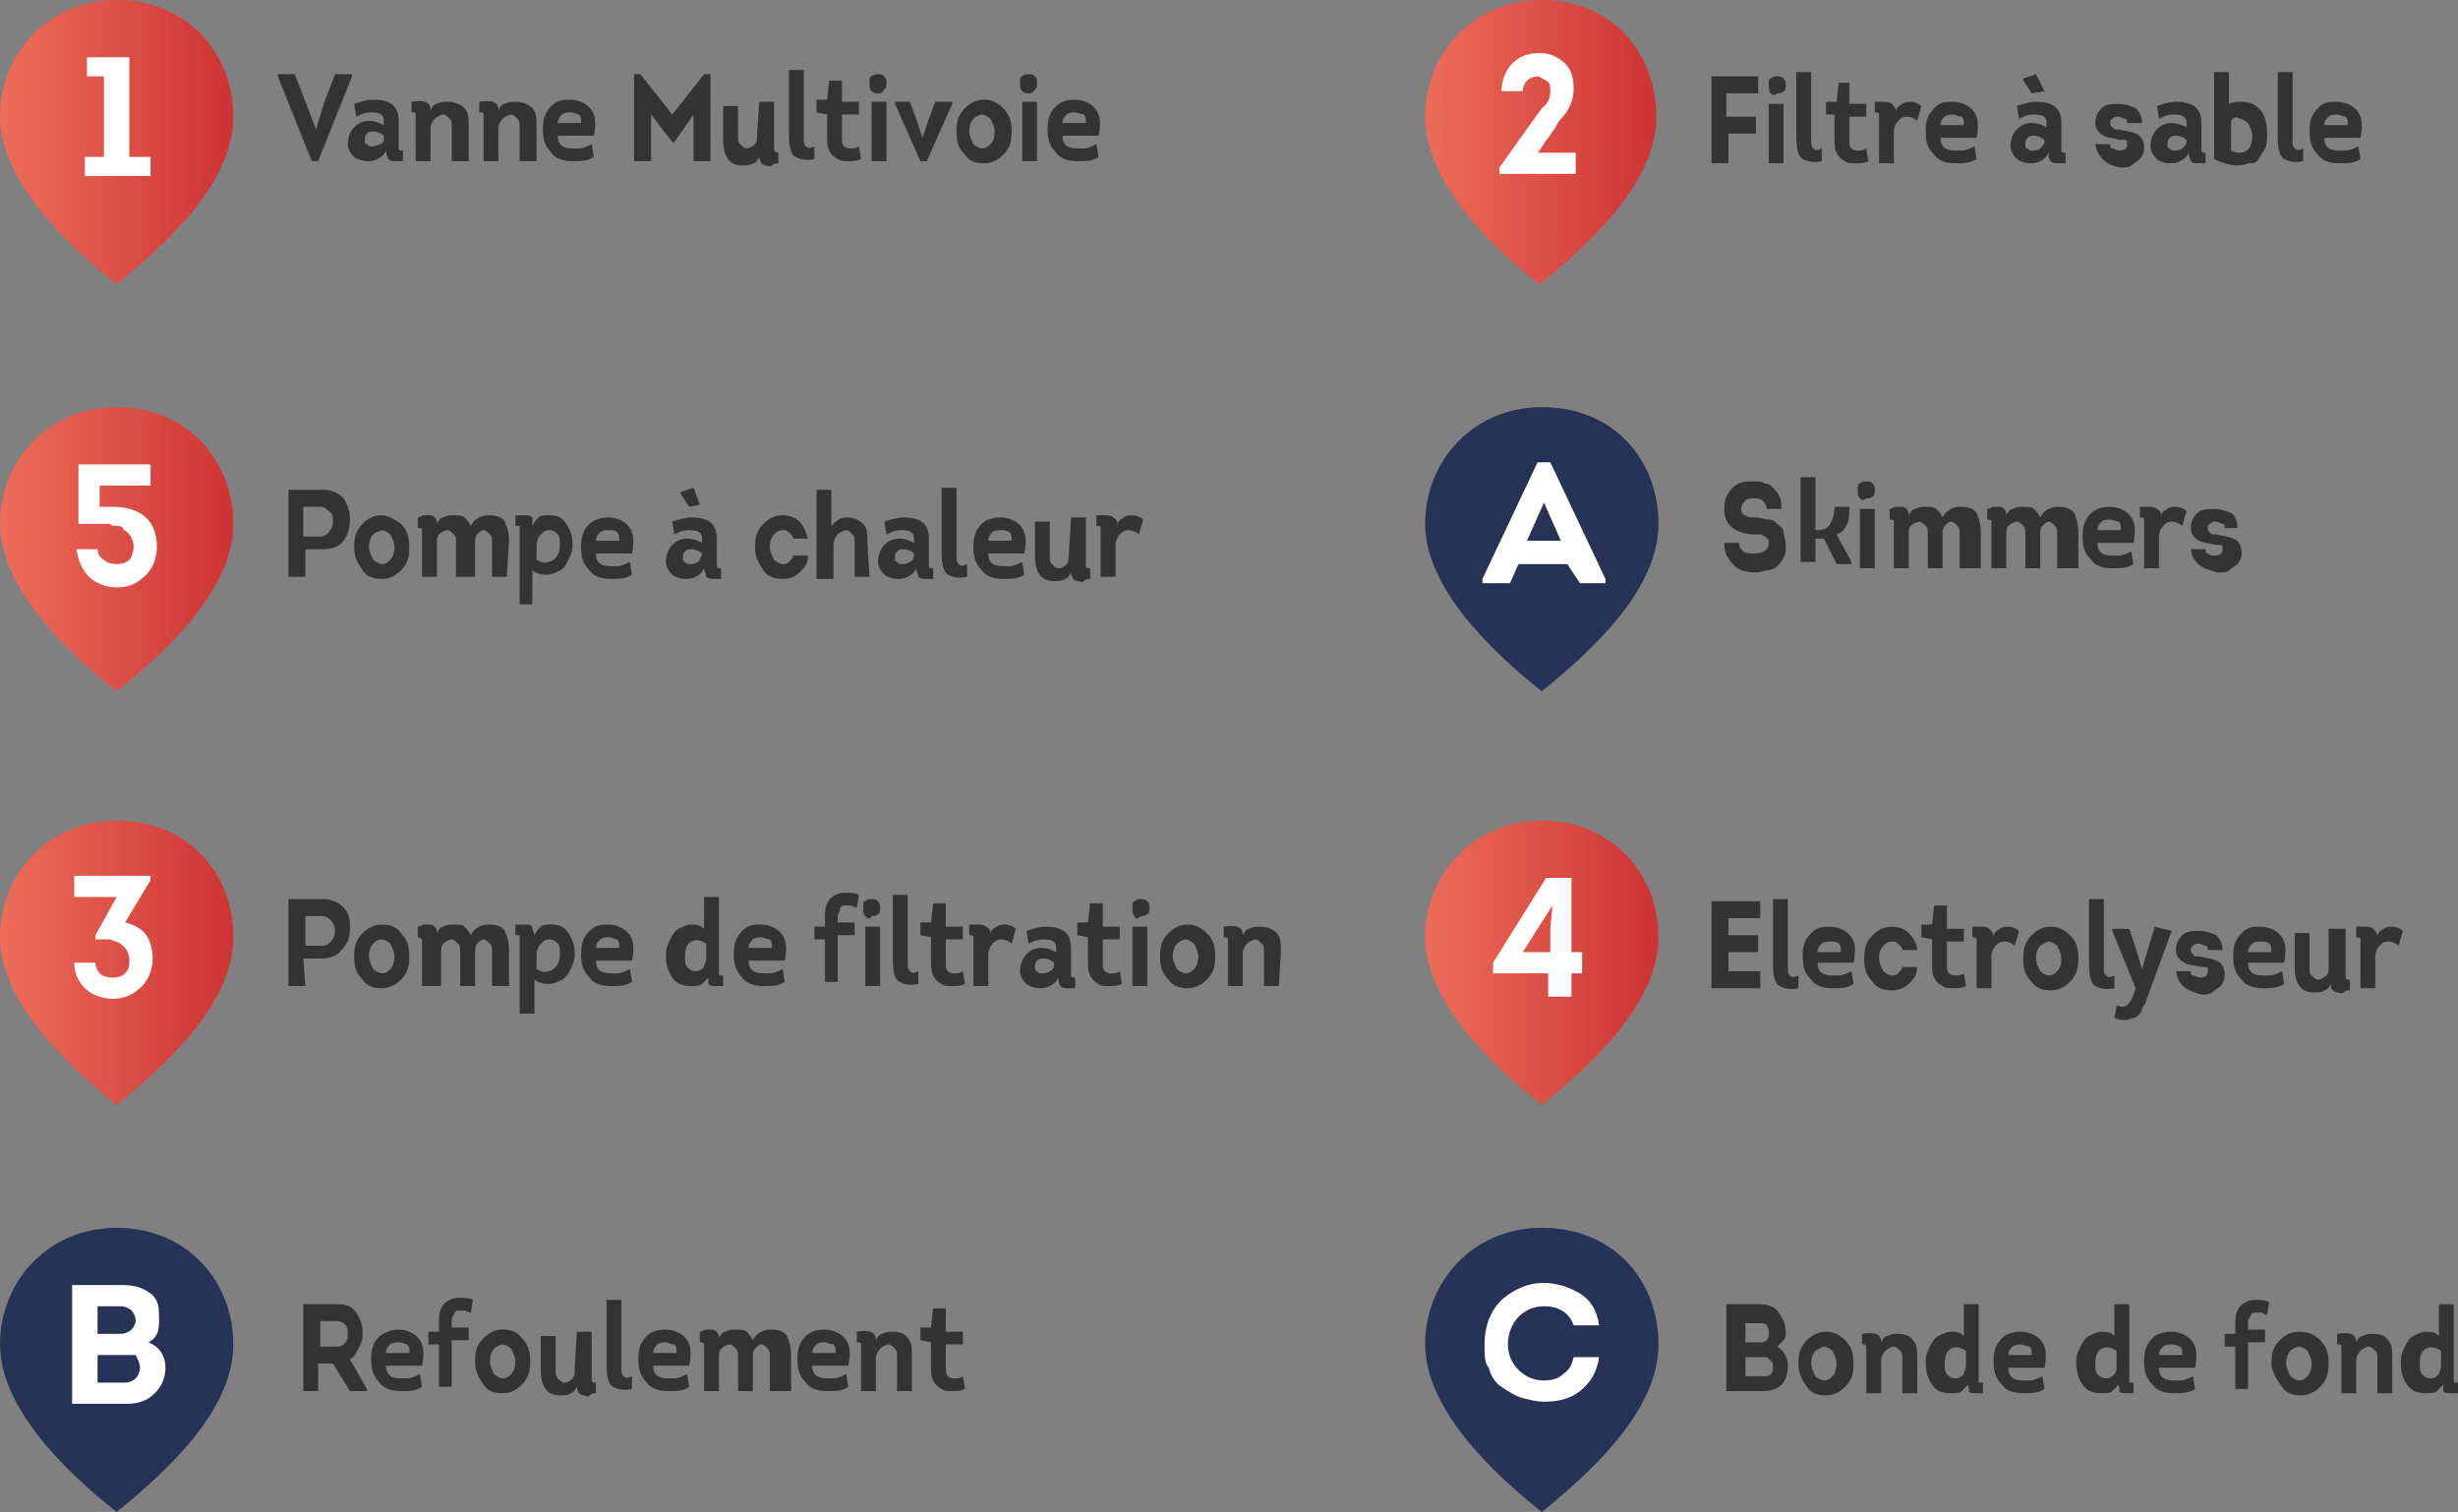 <?xml version="1.0" encoding="utf-8"?>
<!-- Generator: Adobe Illustrator 27.2.0, SVG Export Plug-In . SVG Version: 6.00 Build 0)  -->
<svg version="1.1" id="Calque_1" xmlns="http://www.w3.org/2000/svg" xmlns:xlink="http://www.w3.org/1999/xlink" x="0px" y="0px"
	 viewBox="0 0 115.9 71.3" style="enable-background:new 0 0 115.9 71.3;" xml:space="preserve">
<rect x="0" y="0" width="115.9" height="71.3" fill="#808080" stroke="none"/>
<style type="text/css">
	.st0{fill:#263357;}
	.st1{fill:#FFFFFF;}
	.st2{fill:#333333;}
	.st3{fill:url(#SVGID_1_);}
	.st4{fill:url(#SVGID_00000046335465445707071330000004911300743818908055_);}
	.st5{fill:url(#SVGID_00000163794330191476939560000010460583512592935317_);}
	.st6{fill:url(#SVGID_00000137124285478859781930000006898775772179210943_);}
	.st7{fill:url(#SVGID_00000153706306911311185530000000546622773488076427_);}
</style>
<g>
	<g>
		<path class="st0" d="M78.2,24.7c0,3-2.9,5.8-5.5,7.9c-2.4-1.9-5.5-4.9-5.5-7.9s2.3-5.5,5.5-5.5C76.1,19.2,78.2,21.7,78.2,24.7z"/>
		<g>
			<path class="st1" d="M73.9,26.6h-2.3l-0.4,0.9h-1.3v-0.2l2.6-5.5h0.6l2.6,5.5v0.2h-1.2L73.9,26.6z M72.8,23.7L72,25.5h1.6
				L72.8,23.7z"/>
		</g>
	</g>
	<g>
		<path class="st2" d="M81.3,25.6H82c0,0.2,0.1,0.3,0.2,0.4s0.3,0.1,0.5,0.1c0.5,0,0.7-0.2,0.7-0.5c0-0.1,0-0.2-0.1-0.2
			c0-0.1-0.1-0.1-0.1-0.1s-0.1-0.1-0.2-0.1s-0.2,0-0.2,0c-0.1,0-0.1,0-0.2,0c-0.9-0.1-1.3-0.5-1.3-1.2c0-0.4,0.1-0.7,0.4-1
			c0.3-0.3,0.6-0.3,1-0.3c0.2,0,0.4,0,0.5,0.1c0.2,0,0.3,0.1,0.4,0.2c0.1,0.1,0.2,0.2,0.3,0.4C84,23.6,84,23.8,84,24h-0.7
			c0-0.2-0.1-0.3-0.2-0.4c-0.1-0.1-0.3-0.1-0.4-0.1c-0.2,0-0.3,0-0.4,0.1s-0.2,0.2-0.2,0.4c0,0.2,0.1,0.3,0.2,0.3
			c0.1,0.1,0.3,0.1,0.5,0.1s0.4,0.1,0.6,0.1s0.3,0.1,0.4,0.2c0.1,0.1,0.3,0.2,0.3,0.4c0,0.2,0.1,0.3,0.1,0.6c0,0.3,0,0.4-0.1,0.6
			c-0.1,0.2-0.2,0.3-0.3,0.4c-0.1,0.1-0.3,0.2-0.5,0.2S83,27,82.8,27c-0.4,0-0.8-0.1-1-0.3C81.4,26.3,81.3,26,81.3,25.6z"/>
		<path class="st2" d="M85.5,25h0.2c0.3,0,0.5-0.1,0.6-0.3c0.1-0.2,0.2-0.4,0.2-0.8h0.7c0,0.3,0,0.6-0.1,0.8
			c-0.1,0.2-0.2,0.4-0.5,0.5l0.7,1.3v0.1h-0.7L86,25.4c-0.1,0-0.1,0-0.2,0h-0.2v1.1h-0.7v-4h0.7V25H85.5z"/>
		<path class="st2" d="M87.7,23.5c-0.1-0.1-0.1-0.2-0.1-0.4c0-0.2,0-0.3,0.1-0.3c0.1-0.1,0.2-0.1,0.3-0.1c0.1,0,0.2,0,0.3,0.1
			c0.1,0.1,0.1,0.2,0.1,0.3s0,0.3-0.1,0.3c-0.1,0.1-0.2,0.1-0.3,0.1C87.9,23.6,87.8,23.6,87.7,23.5z M88.4,24v2.8h-0.7V24H88.4z"/>
		<path class="st2" d="M93.1,26.8h-0.7v-1.6c0-0.2,0-0.3-0.1-0.4s-0.2-0.2-0.3-0.2c-0.1,0-0.2,0.1-0.3,0.2c-0.1,0.1-0.1,0.3-0.1,0.4
			v1.6h-0.7v-1.6c0-0.2,0-0.3-0.1-0.4c-0.1-0.1-0.2-0.2-0.3-0.2c-0.1,0-0.3,0.1-0.4,0.2C90,24.9,90,25.1,90,25.2v1.6h-0.7v-1.9
			c0-0.1,0-0.2,0-0.3s-0.1-0.1-0.2-0.1V24c0.1,0,0.2-0.1,0.3-0.1c0.1,0,0.2,0,0.3,0c0.1,0,0.2,0.1,0.2,0.1c0.1,0.1,0.1,0.2,0.1,0.3
			c0.1-0.2,0.2-0.3,0.3-0.3c0.2-0.1,0.3-0.1,0.5-0.1s0.4,0,0.5,0.1s0.2,0.2,0.3,0.4c0.1-0.2,0.2-0.3,0.4-0.4
			c0.2-0.1,0.3-0.1,0.5-0.1c0.3,0,0.6,0.1,0.7,0.3c0.1,0.2,0.2,0.5,0.2,0.9v1.7H93.1z"/>
		<path class="st2" d="M97.7,26.8H97v-1.6c0-0.2,0-0.3-0.1-0.4s-0.2-0.2-0.3-0.2c-0.1,0-0.2,0.1-0.3,0.2c-0.1,0.1-0.1,0.3-0.1,0.4
			v1.6h-0.7v-1.6c0-0.2,0-0.3-0.1-0.4c-0.1-0.1-0.2-0.2-0.3-0.2c-0.1,0-0.3,0.1-0.4,0.2c-0.1,0.1-0.1,0.3-0.1,0.4v1.6h-0.7v-1.9
			c0-0.1,0-0.2,0-0.3s-0.1-0.1-0.2-0.1V24c0.1,0,0.2-0.1,0.3-0.1c0.1,0,0.2,0,0.3,0c0.1,0,0.2,0.1,0.2,0.1c0.1,0.1,0.1,0.2,0.1,0.3
			c0.1-0.2,0.2-0.3,0.3-0.3c0.2-0.1,0.3-0.1,0.5-0.1s0.4,0,0.5,0.1s0.2,0.2,0.3,0.4c0.1-0.2,0.2-0.3,0.4-0.4
			c0.2-0.1,0.3-0.1,0.5-0.1c0.3,0,0.6,0.1,0.7,0.3c0.1,0.2,0.2,0.5,0.2,0.9v1.7H97.7z"/>
		<path class="st2" d="M99.5,23.9c0.4,0,0.8,0.2,1,0.5c0.2,0.3,0.2,0.7,0.1,1.2h-1.7c0,0.4,0.2,0.6,0.7,0.6c0.1,0,0.3,0,0.3,0
			c0.2,0,0.4-0.1,0.6-0.2l0.1,0.6c-0.3,0.2-0.6,0.2-1,0.2s-0.8-0.1-1-0.4c-0.3-0.3-0.4-0.6-0.4-1.1s0.1-0.8,0.4-1.1
			C98.8,24,99.1,23.9,99.5,23.9z M99.5,24.5c-0.1,0-0.3,0-0.4,0.1s-0.2,0.2-0.2,0.4h1.1c0-0.2,0-0.3-0.1-0.4
			C99.8,24.6,99.6,24.5,99.5,24.5z"/>
		<path class="st2" d="M101.9,24.4c0-0.2,0.1-0.3,0.3-0.4c0.1-0.1,0.3-0.1,0.4-0.1c0.2,0,0.4,0.1,0.5,0.2l-0.2,0.7
			c-0.1-0.1-0.3-0.2-0.5-0.2s-0.3,0.1-0.4,0.2c-0.1,0.1-0.2,0.3-0.2,0.5v1.5h-0.7v-2c0-0.1,0-0.2,0-0.3s-0.1-0.1-0.2-0.1v-0.5
			c0.1,0,0.3,0,0.4,0s0.3,0,0.4,0.1C101.9,24.1,101.9,24.2,101.9,24.4z"/>
		<path class="st2" d="M103.3,25.9h0.7c0,0.1,0,0.2,0.1,0.2c0.1,0.1,0.2,0.1,0.3,0.1c0.3,0,0.4-0.1,0.4-0.3c0-0.1,0-0.1,0-0.1
			s0-0.1-0.1-0.1h-0.1h-0.1c-0.4-0.1-0.7-0.1-0.8-0.2c-0.2-0.1-0.4-0.3-0.4-0.6c0-0.3,0.1-0.5,0.3-0.7c0.2-0.2,0.5-0.2,0.8-0.2
			s0.6,0.1,0.8,0.2c0.2,0.1,0.3,0.4,0.3,0.7h-0.6c0-0.1,0-0.2-0.1-0.2s-0.2-0.1-0.3-0.1c-0.1,0-0.2,0-0.3,0.1s-0.1,0.1-0.1,0.2
			s0,0.1,0.1,0.2c0.1,0.1,0.1,0.1,0.1,0.1s0.1,0,0.2,0c0.4,0.1,0.6,0.1,0.8,0.2c0.3,0.1,0.4,0.4,0.4,0.7c0,0.2-0.1,0.4-0.2,0.5
			s-0.3,0.2-0.4,0.3s-0.3,0.1-0.5,0.1C103.7,26.8,103.4,26.5,103.3,25.9z"/>
	</g>
</g>
<g>
	<g>
		<path class="st0" d="M11,63.4c0,3-2.9,5.8-5.5,7.9C3.1,69.4,0,66.4,0,63.4s2.3-5.5,5.5-5.5C8.8,57.9,11,60.4,11,63.4z"/>
		<g>
			<path class="st1" d="M7.5,62.3c0,0.2,0,0.4-0.1,0.6S7.2,63.2,7,63.3c0.5,0.2,0.8,0.6,0.8,1.2c0,0.5-0.2,0.9-0.5,1.2
				C7,66,6.6,66.2,6,66.2H3.4v-5.6h2.4c0.5,0,0.9,0.1,1.3,0.4S7.5,61.7,7.5,62.3z M5.7,61.6H4.6v1.3h1.1c0.2,0,0.4-0.1,0.5-0.2
				c0.1-0.1,0.2-0.3,0.2-0.4c0-0.2-0.1-0.4-0.2-0.5C6.1,61.7,5.9,61.6,5.7,61.6z M5.9,63.9H4.6v1.3h1.3c0.2,0,0.4-0.1,0.5-0.2
				s0.2-0.3,0.2-0.5c0-0.2-0.1-0.4-0.2-0.6C6.2,63.9,6.1,63.9,5.9,63.9z"/>
		</g>
	</g>
	<g>
		<path class="st2" d="M16.5,64.1l0.8,1.4v0.1h-0.8l-0.8-1.3H15v1.3h-0.7v-4.1h1.6c0.4,0,0.7,0.1,0.9,0.4c0.2,0.3,0.3,0.6,0.3,1
			c0,0.3-0.1,0.5-0.2,0.7S16.7,64,16.5,64.1z M15.1,63.5h0.8c0.2,0,0.3-0.1,0.4-0.2c0.1-0.1,0.1-0.3,0.1-0.4c0-0.2,0-0.3-0.1-0.4
			c-0.1-0.1-0.2-0.2-0.4-0.2h-0.8V63.5z"/>
		<path class="st2" d="M18.8,62.7c0.4,0,0.8,0.2,1,0.5s0.2,0.7,0.1,1.2h-1.7c0,0.4,0.2,0.6,0.7,0.6c0.1,0,0.3,0,0.3,0
			c0.2,0,0.4-0.1,0.6-0.2l0.1,0.6c-0.3,0.2-0.6,0.2-1,0.2s-0.8-0.1-1-0.4c-0.3-0.3-0.4-0.6-0.4-1.1c0-0.5,0.1-0.8,0.4-1.1
			C18.2,62.8,18.5,62.7,18.8,62.7z M18.8,63.3c-0.1,0-0.3,0-0.4,0.1c-0.1,0.1-0.2,0.2-0.2,0.4h1.1c0-0.2,0-0.3-0.1-0.4
			C19.1,63.4,19,63.3,18.8,63.3z"/>
		<path class="st2" d="M20.7,65.6v-2.2h-0.5v-0.6h0.5v-0.4c0-0.3,0-0.5,0.1-0.7c0.1-0.2,0.2-0.3,0.4-0.4c0.2-0.1,0.3-0.1,0.5-0.1
			s0.4,0,0.6,0.1l-0.1,0.6c-0.1,0-0.2-0.1-0.3-0.1c-0.1,0-0.2,0-0.3,0s-0.2,0.1-0.2,0.2c-0.1,0.1-0.1,0.2-0.1,0.3v0.3h0.8v0.6h-0.8
			v2.2h-0.6V65.6z"/>
		<path class="st2" d="M24.6,63.1c0.3,0.3,0.4,0.6,0.4,1.1c0,0.5-0.1,0.8-0.4,1.1s-0.6,0.4-0.9,0.4c-0.4,0-0.7-0.1-0.9-0.4
			c-0.2-0.3-0.4-0.6-0.4-1.1c0-0.5,0.1-0.8,0.4-1.1s0.6-0.4,0.9-0.4C24.1,62.7,24.4,62.8,24.6,63.1z M23.3,63.6
			c-0.1,0.1-0.2,0.3-0.2,0.6c0,0.2,0.1,0.4,0.2,0.6c0.1,0.1,0.3,0.2,0.4,0.2c0.2,0,0.3-0.1,0.4-0.2s0.2-0.3,0.2-0.6
			c0-0.2-0.1-0.4-0.2-0.6c-0.1-0.1-0.3-0.2-0.4-0.2S23.4,63.5,23.3,63.6z"/>
		<path class="st2" d="M27.2,62.8h0.7v2c0,0.1,0,0.2,0,0.3c0,0.1,0.1,0.1,0.2,0.1v0.5c-0.1,0-0.2,0-0.3,0.1s-0.2,0-0.3,0
			c-0.1,0-0.2-0.1-0.2-0.1s-0.1-0.2-0.1-0.3c-0.1,0.2-0.2,0.3-0.3,0.3c-0.1,0.1-0.3,0.1-0.5,0.1c-0.6,0-0.9-0.4-0.9-1.2V63h0.7v1.6
			c0,0.2,0,0.3,0.1,0.4s0.2,0.2,0.3,0.2c0.2,0,0.3-0.1,0.4-0.2s0.1-0.3,0.1-0.5L27.2,62.8L27.2,62.8z"/>
		<path class="st2" d="M28.6,61.3h0.7v3.2c0,0.2,0,0.3,0.1,0.4s0.2,0.1,0.4,0v0.6c-0.4,0.1-0.7,0-0.9-0.1s-0.3-0.5-0.3-1L28.6,61.3
			L28.6,61.3z"/>
		<path class="st2" d="M31.4,62.7c0.4,0,0.8,0.2,1,0.5s0.2,0.7,0.1,1.2h-1.7c0,0.4,0.2,0.6,0.7,0.6c0.1,0,0.3,0,0.3,0
			c0.2,0,0.4-0.1,0.6-0.2l0.1,0.6c-0.3,0.2-0.6,0.2-1,0.2s-0.8-0.1-1-0.4c-0.3-0.3-0.4-0.6-0.4-1.1c0-0.5,0.1-0.8,0.4-1.1
			C30.7,62.8,31,62.7,31.4,62.7z M31.4,63.3c-0.1,0-0.3,0-0.4,0.1c-0.1,0.1-0.2,0.2-0.2,0.4h1.1c0-0.2,0-0.3-0.1-0.4
			C31.6,63.4,31.5,63.3,31.4,63.3z"/>
		<path class="st2" d="M37.1,65.6h-0.8V64c0-0.2,0-0.3-0.1-0.4c-0.1-0.1-0.2-0.2-0.3-0.2c-0.1,0-0.2,0.1-0.3,0.2
			c-0.1,0.1-0.1,0.3-0.1,0.4v1.6h-0.7V64c0-0.2,0-0.3-0.1-0.4s-0.2-0.2-0.3-0.2c-0.1,0-0.3,0.1-0.4,0.2s-0.1,0.3-0.1,0.4v1.6h-0.7
			v-1.9c0-0.1,0-0.2,0-0.3c0-0.1-0.1-0.1-0.2-0.1v-0.5c0.1,0,0.2-0.1,0.3-0.1c0.1,0,0.2,0,0.3,0c0.1,0,0.2,0.1,0.2,0.1
			c0.1,0.1,0.1,0.2,0.1,0.3c0.1-0.2,0.2-0.3,0.3-0.3c0.2-0.1,0.3-0.1,0.5-0.1s0.4,0,0.5,0.1c0.1,0.1,0.2,0.2,0.3,0.4
			c0.1-0.2,0.2-0.3,0.4-0.4c0.2-0.1,0.3-0.1,0.5-0.1c0.3,0,0.6,0.1,0.7,0.3c0.1,0.2,0.2,0.5,0.2,0.9v1.7H37.1z"/>
		<path class="st2" d="M38.9,62.7c0.4,0,0.8,0.2,1,0.5s0.2,0.7,0.1,1.2h-1.7c0,0.4,0.2,0.6,0.7,0.6c0.1,0,0.3,0,0.3,0
			c0.2,0,0.4-0.1,0.6-0.2l0.1,0.6c-0.3,0.2-0.6,0.2-1,0.2s-0.8-0.1-1-0.4c-0.3-0.3-0.4-0.6-0.4-1.1c0-0.5,0.1-0.8,0.4-1.1
			C38.2,62.8,38.5,62.7,38.9,62.7z M38.9,63.3c-0.1,0-0.3,0-0.4,0.1c-0.1,0.1-0.2,0.2-0.2,0.4h1.1c0-0.2,0-0.3-0.1-0.4
			C39.1,63.4,39,63.3,38.9,63.3z"/>
		<path class="st2" d="M43.1,65.6h-0.8V64c0-0.2,0-0.3-0.1-0.4c-0.1-0.1-0.2-0.2-0.3-0.2c-0.1,0-0.3,0.1-0.4,0.2s-0.2,0.3-0.2,0.4
			v1.6h-0.7v-1.9c0-0.1,0-0.1,0-0.2v-0.1c0,0,0-0.1-0.1-0.1s-0.1,0-0.1,0v-0.5c0.6-0.1,0.9,0,0.9,0.4c0.1-0.2,0.2-0.3,0.3-0.3
			c0.2-0.1,0.3-0.1,0.5-0.1c0.3,0,0.6,0.1,0.7,0.3C43,63.3,43,63.6,43,64v1.6H43.1z"/>
		<path class="st2" d="M44.6,61.9v0.9h0.8v0.6h-0.8v1.1c0,0.2,0,0.3,0.1,0.4S44.9,65,45,65c0.1,0,0.3,0,0.4-0.1l0.1,0.6
			c-0.2,0.1-0.4,0.1-0.6,0.1s-0.4,0-0.5-0.1c-0.2-0.1-0.3-0.2-0.4-0.4c-0.1-0.2-0.1-0.4-0.1-0.7v-1.1l-0.5-0.1v-0.6h0.5l0.1-0.9h0.6
			V61.9z"/>
	</g>
</g>
<g>
	<g>
		<path class="st0" d="M78.2,63.4c0,3-2.9,5.8-5.5,7.9c-2.4-1.9-5.5-4.9-5.5-7.9s2.3-5.5,5.5-5.5C76.1,57.9,78.2,60.4,78.2,63.4z"/>
		<g>
			<path class="st1" d="M70,63.4c0-0.9,0.3-1.6,0.8-2.1c0.6-0.5,1.2-0.8,2-0.8c0.6,0,1.2,0.2,1.7,0.5c0.5,0.3,0.8,0.8,0.9,1.5h-1.2
				c-0.2-0.6-0.7-0.9-1.4-0.9c-0.5,0-0.9,0.2-1.2,0.5c-0.3,0.3-0.5,0.8-0.5,1.3s0.2,0.9,0.5,1.2c0.3,0.3,0.7,0.5,1.2,0.5
				c0.4,0,0.7-0.1,0.9-0.3c0.3-0.2,0.4-0.4,0.5-0.8h1.2c-0.1,0.7-0.4,1.2-0.9,1.6c-0.5,0.4-1.1,0.5-1.7,0.5c-0.4,0-0.7-0.1-1.1-0.2
				c-0.3-0.1-0.6-0.3-0.9-0.5s-0.5-0.5-0.6-0.9C70,64.3,70,63.9,70,63.4z"/>
		</g>
	</g>
	<g>
		<path class="st2" d="M84.2,62.8c0,0.2,0,0.3-0.1,0.4c-0.1,0.1-0.2,0.2-0.3,0.3c0.3,0.2,0.5,0.5,0.5,0.9s-0.1,0.7-0.3,0.9
			c-0.2,0.2-0.5,0.3-0.9,0.3h-1.7v-4.1H83c0.3,0,0.6,0.1,0.8,0.3C84.1,62.2,84.2,62.5,84.2,62.8z M83,62.4h-0.7v0.9H83
			c0.1,0,0.2,0,0.3-0.1c0.1-0.1,0.1-0.2,0.1-0.3c0-0.1,0-0.3-0.1-0.4C83.3,62.4,83.1,62.4,83,62.4z M83.1,64h-0.8v0.9h0.9
			c0.1,0,0.2,0,0.3-0.1c0.1-0.1,0.1-0.2,0.1-0.3c0-0.2,0-0.3-0.2-0.4C83.4,64,83.3,64,83.1,64z"/>
		<path class="st2" d="M87,63.2c0.3,0.3,0.4,0.6,0.4,1.1s-0.1,0.8-0.4,1.1s-0.6,0.4-0.9,0.4c-0.4,0-0.7-0.1-0.9-0.4
			c-0.2-0.3-0.4-0.6-0.4-1.1s0.1-0.8,0.4-1.1s0.6-0.4,0.9-0.4S86.7,62.9,87,63.2z M85.6,63.7c-0.1,0.1-0.2,0.3-0.2,0.6
			c0,0.2,0.1,0.4,0.2,0.6c0.1,0.1,0.3,0.2,0.4,0.2c0.2,0,0.3-0.1,0.4-0.2s0.2-0.3,0.2-0.6c0-0.2-0.1-0.4-0.2-0.6
			c-0.1-0.1-0.3-0.2-0.4-0.2S85.8,63.6,85.6,63.7z"/>
		<path class="st2" d="M90.4,65.7h-0.7v-1.6c0-0.2,0-0.3-0.1-0.4s-0.2-0.2-0.3-0.2c-0.1,0-0.3,0.1-0.4,0.2c-0.1,0.1-0.2,0.3-0.2,0.4
			v1.6h-0.7v-1.9c0-0.1,0-0.1,0-0.2v-0.1c0,0,0-0.1-0.1-0.1s-0.1,0-0.1,0v-0.5c0.6-0.1,0.9,0,0.9,0.4c0.1-0.2,0.2-0.3,0.3-0.3
			c0.2-0.1,0.3-0.1,0.5-0.1c0.3,0,0.6,0.1,0.7,0.3c0.2,0.2,0.2,0.5,0.2,0.9L90.4,65.7L90.4,65.7z"/>
		<path class="st2" d="M92.8,65.3L92.8,65.3c-0.1,0.1-0.2,0.2-0.3,0.3c-0.1,0.1-0.3,0.1-0.5,0.1c-0.4,0-0.7-0.1-0.9-0.4
			c-0.2-0.3-0.3-0.6-0.3-1.1c0-0.3,0.1-0.5,0.2-0.7c0.1-0.2,0.2-0.4,0.4-0.5c0.2-0.1,0.4-0.2,0.6-0.2s0.4,0,0.6,0.2v-1.5h0.7v3.3
			c0,0,0,0,0,0.1s0,0.1,0,0.1s0,0,0,0.1v0.1l0,0l0,0c0,0,0,0,0.1,0h0.1v0.5c-0.1,0-0.3,0-0.4,0s-0.2,0-0.3-0.1
			C92.9,65.6,92.8,65.4,92.8,65.3z M92.7,64.4v-0.7c-0.3-0.2-0.5-0.2-0.7-0.1s-0.3,0.3-0.3,0.7c0,0.2,0,0.4,0.1,0.5S92,65,92.2,65
			c0.2,0,0.3-0.1,0.4-0.2C92.6,64.7,92.7,64.6,92.7,64.4z"/>
		<path class="st2" d="M95.3,62.8c0.4,0,0.8,0.2,1,0.5c0.2,0.3,0.2,0.7,0.1,1.2h-1.7c0,0.4,0.2,0.6,0.7,0.6c0.1,0,0.3,0,0.3,0
			c0.2,0,0.4-0.1,0.6-0.2l0.1,0.6c-0.3,0.2-0.6,0.2-1,0.2s-0.8-0.1-1-0.4C94.1,65,94,64.7,94,64.2c0-0.5,0.1-0.8,0.4-1.1
			C94.6,62.9,94.9,62.8,95.3,62.8z M95.3,63.4c-0.1,0-0.3,0-0.4,0.1c-0.1,0.1-0.2,0.2-0.2,0.4h1.1c0-0.2,0-0.3-0.1-0.4
			C95.6,63.5,95.4,63.4,95.3,63.4z"/>
		<path class="st2" d="M99.9,65.3L99.9,65.3c-0.1,0.1-0.2,0.2-0.3,0.3c-0.1,0.1-0.3,0.1-0.5,0.1c-0.4,0-0.7-0.1-0.9-0.4
			c-0.2-0.3-0.3-0.6-0.3-1.1c0-0.3,0.1-0.5,0.2-0.7c0.1-0.2,0.2-0.4,0.4-0.5c0.2-0.1,0.4-0.2,0.6-0.2s0.4,0,0.6,0.2v-1.5h0.7v3.3
			c0,0,0,0,0,0.1s0,0.1,0,0.1s0,0,0,0.1v0.1l0,0l0,0c0,0,0,0,0.1,0h0.1v0.5c-0.1,0-0.3,0-0.4,0s-0.2,0-0.3-0.1
			C100,65.6,99.9,65.4,99.9,65.3z M99.8,64.4v-0.7c-0.3-0.2-0.5-0.2-0.7-0.1s-0.3,0.3-0.3,0.7c0,0.2,0,0.4,0.1,0.5s0.2,0.2,0.4,0.2
			c0.2,0,0.3-0.1,0.4-0.2S99.8,64.6,99.8,64.4z"/>
		<path class="st2" d="M102.4,62.8c0.4,0,0.8,0.2,1,0.5c0.2,0.3,0.2,0.7,0.1,1.2h-1.7c0,0.4,0.2,0.6,0.7,0.6c0.1,0,0.3,0,0.3,0
			c0.2,0,0.4-0.1,0.6-0.2l0.1,0.6c-0.3,0.2-0.6,0.2-1,0.2s-0.8-0.1-1-0.4c-0.3-0.3-0.4-0.6-0.4-1.1c0-0.5,0.1-0.8,0.4-1.1
			C101.7,62.9,102,62.8,102.4,62.8z M102.4,63.4c-0.1,0-0.3,0-0.4,0.1c-0.1,0.1-0.2,0.2-0.2,0.4h1.1c0-0.2,0-0.3-0.1-0.4
			C102.7,63.5,102.6,63.4,102.4,63.4z"/>
		<path class="st2" d="M105.4,65.7v-2.2h-0.5v-0.6h0.5v-0.4c0-0.3,0-0.5,0.1-0.7c0.1-0.2,0.2-0.3,0.4-0.4c0.2-0.1,0.3-0.1,0.5-0.1
			s0.4,0,0.6,0.1l-0.1,0.6c-0.1,0-0.2-0.1-0.3-0.1c-0.1,0-0.2,0-0.3,0s-0.2,0.1-0.2,0.2c-0.1,0.1-0.1,0.2-0.1,0.3v0.3h0.8v0.6H106
			v2.2h-0.6V65.7z"/>
		<path class="st2" d="M109.4,63.2c0.3,0.3,0.4,0.6,0.4,1.1s-0.1,0.8-0.4,1.1s-0.6,0.4-0.9,0.4c-0.4,0-0.7-0.1-0.9-0.4
			c-0.2-0.3-0.5-0.7-0.5-1.1c0-0.5,0.1-0.8,0.4-1.1s0.6-0.4,0.9-0.4C108.8,62.8,109.1,62.9,109.4,63.2z M108,63.7
			c-0.1,0.1-0.2,0.3-0.2,0.6c0,0.2,0.1,0.4,0.2,0.6c0.1,0.1,0.3,0.2,0.4,0.2c0.2,0,0.3-0.1,0.4-0.2s0.2-0.3,0.2-0.6
			c0-0.2-0.1-0.4-0.2-0.6c-0.1-0.1-0.3-0.2-0.4-0.2C108.3,63.5,108.1,63.6,108,63.7z"/>
		<path class="st2" d="M112.8,65.7h-0.7v-1.6c0-0.2,0-0.3-0.1-0.4s-0.2-0.2-0.3-0.2c-0.1,0-0.3,0.1-0.4,0.2
			c-0.1,0.1-0.2,0.3-0.2,0.4v1.6h-0.7v-1.9c0-0.1,0-0.1,0-0.2v-0.1c0,0,0-0.1-0.1-0.1s-0.1,0-0.1,0v-0.5c0.6-0.1,0.9,0,0.9,0.4
			c0.1-0.2,0.2-0.3,0.3-0.3c0.2-0.1,0.3-0.1,0.5-0.1c0.3,0,0.6,0.1,0.7,0.3c0.2,0.2,0.2,0.5,0.2,0.9L112.8,65.7L112.8,65.7z"/>
		<path class="st2" d="M115.2,65.3L115.2,65.3c-0.1,0.1-0.2,0.2-0.3,0.3c-0.1,0.1-0.3,0.1-0.5,0.1c-0.4,0-0.7-0.1-0.9-0.4
			c-0.2-0.3-0.3-0.6-0.3-1.1c0-0.3,0.1-0.5,0.2-0.7c0.1-0.2,0.2-0.4,0.4-0.5c0.2-0.1,0.4-0.2,0.6-0.2s0.4,0,0.6,0.2v-1.5h0.7v3.3
			c0,0,0,0,0,0.1s0,0.1,0,0.1s0,0,0,0.1v0.1l0,0l0,0c0,0,0,0,0.1,0h0.1v0.5c-0.1,0-0.3,0-0.4,0s-0.2,0-0.3-0.1
			C115.2,65.6,115.2,65.4,115.2,65.3z M115.1,64.4v-0.7c-0.3-0.2-0.5-0.2-0.7-0.1s-0.3,0.3-0.3,0.7c0,0.2,0,0.4,0.1,0.5
			s0.2,0.2,0.4,0.2c0.2,0,0.3-0.1,0.4-0.2C115,64.7,115.1,64.6,115.1,64.4z"/>
	</g>
</g>
<g>
	<g>
		
			<linearGradient id="SVGID_1_" gradientUnits="userSpaceOnUse" x1="2.749920e-02" y1="5.99" x2="10.986" y2="5.99" gradientTransform="matrix(1 0 0 -1 0 12.69)">
			<stop  offset="0" style="stop-color:#ED6D59"/>
			<stop  offset="1" style="stop-color:#CD3333"/>
		</linearGradient>
		<path class="st3" d="M11,5.5c0,3-2.9,5.8-5.5,7.9C3.1,11.5,0,8.5,0,5.5S2.3,0,5.5,0C8.8,0,11,2.5,11,5.5z"/>
		<g>
			<path class="st1" d="M4.9,3.6H4.1V2.7h2v4.7h1v0.9H4V7.4h0.9V3.6z"/>
		</g>
	</g>
	<g>
		<path class="st2" d="M14.9,6.1L14.9,6.1l0.4-1.3l0.5-1.3h0.8v0.1l-1.6,4h-0.3l-1.6-4V3.5h0.8l0.5,1.3L14.9,6.1z"/>
		<path class="st2" d="M18.2,7.1c-0.1,0.2-0.2,0.3-0.4,0.4c-0.2,0.1-0.3,0.1-0.5,0.1s-0.5-0.1-0.6-0.2c-0.2-0.2-0.3-0.4-0.3-0.6
			c0-0.3,0.1-0.6,0.3-0.8c0.2-0.2,0.4-0.3,0.7-0.3c0.3,0,0.5,0.1,0.7,0.2V5.7c0-0.3-0.2-0.4-0.6-0.4c-0.3,0-0.5,0.1-0.7,0.2
			l-0.1-0.6c0.3-0.1,0.6-0.2,0.9-0.2c0.8,0,1.2,0.3,1.2,1v1c0,0.1,0,0.1,0,0.2V7c0,0,0,0.1,0.1,0.1s0.1,0,0.1,0v0.5
			c-0.1,0-0.3,0-0.4,0c-0.1,0-0.2,0-0.3-0.1C18.3,7.4,18.2,7.3,18.2,7.1z M18.1,6.6V6.4c-0.1-0.1-0.3-0.2-0.5-0.2
			c-0.1,0-0.2,0-0.3,0.1c-0.1,0.1-0.1,0.2-0.1,0.3s0,0.2,0.1,0.2c0.1,0.1,0.1,0.1,0.2,0.1s0.3,0,0.4-0.1C18,6.8,18.1,6.7,18.1,6.6z"
			/>
		<path class="st2" d="M22,7.6h-0.7V6c0-0.2,0-0.3-0.1-0.4S21,5.4,20.9,5.4s-0.3,0.1-0.4,0.2c-0.1,0.1-0.2,0.3-0.2,0.4v1.6h-0.7V5.7
			c0-0.1,0-0.1,0-0.2V5.4c0,0,0-0.1-0.1-0.1s-0.1,0-0.1,0V4.8c0.6-0.1,0.9,0,0.9,0.4c0.1-0.2,0.2-0.3,0.3-0.3
			c0.2-0.1,0.3-0.1,0.5-0.1c0.3,0,0.6,0.1,0.8,0.3s0.2,0.5,0.2,0.9v1.6H22z"/>
		<path class="st2" d="M25.2,7.6h-0.7V6c0-0.2,0-0.3-0.1-0.4s-0.2-0.2-0.3-0.2s-0.3,0.1-0.4,0.2c-0.1,0.1-0.2,0.3-0.2,0.4v1.6h-0.7
			V5.7c0-0.1,0-0.1,0-0.2V5.4c0,0,0-0.1-0.1-0.1s-0.1,0-0.1,0V4.8c0.6-0.1,0.9,0,0.9,0.4c0.1-0.2,0.2-0.3,0.3-0.3
			c0.2-0.1,0.3-0.1,0.5-0.1c0.3,0,0.6,0.1,0.8,0.3s0.2,0.5,0.2,0.9v1.6H25.2z"/>
		<path class="st2" d="M26.9,4.7c0.4,0,0.8,0.2,1,0.5s0.2,0.7,0.1,1.2h-1.7C26.3,6.8,26.5,7,27,7c0.1,0,0.3,0,0.3,0
			c0.2,0,0.4-0.1,0.6-0.2L28,7.4c-0.3,0.2-0.6,0.2-1,0.2s-0.8-0.1-1-0.4c-0.3-0.3-0.4-0.6-0.4-1.1S25.7,5.3,26,5S26.6,4.7,26.9,4.7z
			 M26.9,5.3c-0.1,0-0.3,0-0.4,0.1c-0.1,0.1-0.2,0.2-0.2,0.4h1.1c0-0.2,0-0.3-0.1-0.4C27.2,5.4,27.1,5.3,26.9,5.3z"/>
		<path class="st2" d="M31.7,5.4l1.5-1.9h0.3v4.1h-0.8V5.4l-0.9,1.3h-0.1l-1-1.3v2.2h-0.8V3.5h0.3L31.7,5.4z"/>
		<path class="st2" d="M35.8,4.8h0.7v2c0,0.1,0,0.2,0,0.3c0,0,0.1,0.1,0.2,0.1v0.5c-0.1,0-0.2,0-0.3,0.1s-0.2,0-0.3,0
			s-0.2-0.1-0.2-0.1s-0.1-0.2-0.1-0.3c-0.1,0.2-0.2,0.3-0.3,0.3c-0.1,0.1-0.3,0.1-0.5,0.1c-0.6,0-0.9-0.4-0.9-1.2V5h0.7v1.4
			c0,0.2,0,0.3,0.1,0.4C35,6.9,35.1,7,35.2,7s0.3-0.1,0.4-0.2c0.1-0.1,0.1-0.3,0.1-0.5L35.8,4.8L35.8,4.8z"/>
		<path class="st2" d="M37.2,3.3h0.7v3.2c0,0.2,0,0.3,0.1,0.4c0.1,0.1,0.2,0.1,0.4,0v0.6c-0.4,0.1-0.7,0-0.9-0.1
			c-0.2-0.1-0.3-0.5-0.3-1V3.3z"/>
		<path class="st2" d="M39.7,3.9v0.9h0.8v0.6h-0.8v1.1c0,0.2,0,0.3,0.1,0.4C39.9,7,40,7,40.1,7s0.3,0,0.4-0.1l0.1,0.6
			c-0.2,0.1-0.4,0.1-0.6,0.1c-0.2,0-0.4,0-0.5-0.1c-0.2-0.1-0.3-0.2-0.4-0.4S39,6.7,39,6.4v-1l-0.5-0.1V4.7H39l0.1-0.9h0.6V3.9z"/>
		<path class="st2" d="M41.1,4.3C41,4.2,41,4.1,41,3.9s0-0.3,0.1-0.3c0.1-0.1,0.2-0.1,0.3-0.1s0.2,0,0.3,0.1s0.1,0.2,0.1,0.3
			s0,0.3-0.1,0.3c-0.1,0.2-0.2,0.2-0.3,0.2S41.2,4.4,41.1,4.3z M41.8,4.8v2.8h-0.7V4.8H41.8z"/>
		<path class="st2" d="M43.7,7.6h-0.3l-1.2-2.7V4.8h0.7l0.3,0.8l0.3,0.9l0,0l0.3-0.9l0.3-0.8h0.8v0.1L43.7,7.6z"/>
		<path class="st2" d="M47.3,5.1c0.3,0.3,0.4,0.6,0.4,1.1S47.6,7,47.3,7.3s-0.6,0.4-0.9,0.4c-0.4,0-0.7-0.1-0.9-0.4
			c-0.3-0.3-0.4-0.6-0.4-1.1s0.1-0.8,0.4-1.1s0.6-0.4,0.9-0.4C46.7,4.7,47,4.8,47.3,5.1z M45.9,5.6c-0.1,0.1-0.2,0.3-0.2,0.6
			c0,0.2,0.1,0.4,0.2,0.6C46,6.9,46.2,7,46.3,7c0.2,0,0.3-0.1,0.4-0.2c0.2-0.2,0.2-0.4,0.2-0.6s-0.1-0.4-0.2-0.6
			c-0.1-0.1-0.3-0.2-0.4-0.2C46.2,5.4,46,5.5,45.9,5.6z"/>
		<path class="st2" d="M48.2,4.3c-0.1-0.1-0.1-0.2-0.1-0.4s0-0.3,0.1-0.3c0.1-0.1,0.2-0.1,0.3-0.1s0.2,0,0.3,0.1s0.1,0.2,0.1,0.3
			s0,0.3-0.1,0.3c-0.1,0.2-0.2,0.2-0.3,0.2S48.3,4.4,48.2,4.3z M48.9,4.8v2.8h-0.7V4.8H48.9z"/>
		<path class="st2" d="M50.7,4.7c0.4,0,0.8,0.2,1,0.5s0.2,0.7,0.1,1.2h-1.7c0,0.4,0.2,0.6,0.7,0.6c0.1,0,0.3,0,0.3,0
			c0.2,0,0.4-0.1,0.6-0.2l0.1,0.6c-0.3,0.2-0.6,0.2-1,0.2s-0.8-0.1-1-0.4c-0.3-0.3-0.4-0.6-0.4-1.1s0.1-0.8,0.4-1.1
			C50,4.8,50.3,4.7,50.7,4.7z M50.7,5.3c-0.1,0-0.3,0-0.4,0.1s-0.2,0.2-0.2,0.4h1.1c0-0.2,0-0.3-0.1-0.4C51,5.4,50.8,5.3,50.7,5.3z"
			/>
	</g>
</g>
<g>
	<g>
		
			<linearGradient id="SVGID_00000140730673070465294990000004912122571494293933_" gradientUnits="userSpaceOnUse" x1="67.119" y1="5.99" x2="78.078" y2="5.99" gradientTransform="matrix(1 0 0 -1 0 12.69)">
			<stop  offset="0" style="stop-color:#ED6D59"/>
			<stop  offset="1" style="stop-color:#CD3333"/>
		</linearGradient>
		<path style="fill:url(#SVGID_00000140730673070465294990000004912122571494293933_);" d="M78.1,5.5c0,3-2.9,5.8-5.5,7.9
			c-2.4-1.8-5.4-4.9-5.4-7.9S69.5,0,72.7,0C76,0,78.1,2.5,78.1,5.5z"/>
		<g>
			<path class="st1" d="M73.1,4.3c0-0.2,0-0.4-0.2-0.5s-0.3-0.2-0.4-0.2c-0.2,0-0.4,0.1-0.5,0.2c-0.1,0.1-0.2,0.3-0.2,0.5h-1
				c0-0.5,0.2-1,0.5-1.3s0.7-0.5,1.3-0.5c0.5,0,0.9,0.2,1.2,0.5s0.4,0.7,0.4,1.2s-0.2,1-0.6,1.4c0,0-0.1,0.1-0.2,0.3
				S73.2,6.2,73,6.5c-0.2,0.2-0.3,0.5-0.5,0.7h1.8v1h-3.6V7.9l2-2.8C73,4.9,73.1,4.6,73.1,4.3z"/>
		</g>
	</g>
	<g>
		<path class="st2" d="M82.8,5.5v0.8h-1.3v1.4h-0.8V3.6h2.2v0.8h-1.5v1.1H82.8z"/>
		<path class="st2" d="M83.5,4.4c-0.1-0.1-0.1-0.2-0.1-0.4s0-0.3,0.1-0.3c0.1-0.1,0.2-0.1,0.3-0.1c0.1,0,0.2,0,0.3,0.1
			c0.1,0.1,0.1,0.2,0.1,0.3s0,0.3-0.1,0.3c-0.1,0.1-0.2,0.1-0.3,0.1C83.7,4.5,83.6,4.5,83.5,4.4z M84.1,4.9v2.8h-0.7V4.9H84.1z"/>
		<path class="st2" d="M84.7,3.4h0.7v3.2c0,0.2,0,0.3,0.1,0.4c0.1,0.1,0.2,0.1,0.4,0v0.6c-0.4,0.1-0.7,0-0.9-0.1s-0.3-0.5-0.3-1
			C84.7,6.5,84.7,3.4,84.7,3.4z"/>
		<path class="st2" d="M87.2,4v0.9H88v0.6h-0.8v1.1c0,0.2,0,0.3,0.1,0.4c0.1,0.1,0.2,0.1,0.3,0.1c0.1,0,0.3,0,0.4-0.1l0.1,0.6
			c-0.2,0.1-0.4,0.1-0.6,0.1s-0.4,0-0.5-0.1c-0.2-0.1-0.3-0.2-0.4-0.4s-0.1-0.4-0.1-0.7V5.4l-0.4,0V4.8h0.5l0.1-0.9h0.5V4z"/>
		<path class="st2" d="M89.4,5.3c0-0.2,0.1-0.3,0.3-0.4c0.1-0.1,0.3-0.1,0.4-0.1c0.2,0,0.4,0.1,0.5,0.2l-0.2,0.7
			c-0.1-0.1-0.3-0.2-0.5-0.2s-0.3,0.1-0.4,0.2c-0.1,0.1-0.2,0.3-0.2,0.5v1.5h-0.7v-2c0-0.1,0-0.2,0-0.3s-0.1-0.1-0.2-0.1V4.8
			c0.1,0,0.3,0,0.4,0s0.3,0,0.4,0.1C89.3,5,89.4,5.1,89.4,5.3z"/>
		<path class="st2" d="M92.1,4.8c0.4,0,0.8,0.2,1,0.5s0.2,0.7,0.1,1.2h-1.7c0,0.4,0.2,0.6,0.7,0.6c0.1,0,0.3,0,0.3,0
			c0.2,0,0.4-0.1,0.6-0.2l0.1,0.6c-0.3,0.2-0.6,0.2-1,0.2s-0.8-0.1-1-0.4c-0.3-0.3-0.4-0.6-0.4-1.1s0.1-0.8,0.4-1.1
			S91.7,4.8,92.1,4.8z M92.1,5.4c-0.1,0-0.3,0-0.4,0.1s-0.2,0.2-0.2,0.4h1.1c0-0.2,0-0.3-0.1-0.4C92.3,5.5,92.2,5.4,92.1,5.4z"/>
		<path class="st2" d="M96.6,7.2c-0.1,0.2-0.2,0.3-0.4,0.4c-0.2,0.1-0.3,0.1-0.5,0.1s-0.5-0.1-0.6-0.2c-0.2-0.2-0.3-0.4-0.3-0.6
			c0-0.3,0.1-0.6,0.3-0.8c0.2-0.2,0.4-0.3,0.7-0.3c0.3,0,0.5,0.1,0.7,0.2V5.8c0-0.3-0.2-0.4-0.6-0.4c-0.3,0-0.5,0.1-0.7,0.2L95.1,5
			c0.3-0.1,0.6-0.2,0.9-0.2c0.8,0,1.2,0.3,1.2,1v1c0,0.1,0,0.1,0,0.2v0.1c0,0,0,0.1,0.1,0.1s0.1,0,0.1,0v0.5c-0.1,0-0.3,0-0.4,0
			s-0.2,0-0.3-0.1C96.6,7.5,96.6,7.4,96.6,7.2z M96.4,4.3L96.4,4.3l-0.6,0.1l-0.4-0.6V3.7L96,3.5L96.4,4.3z M96.4,6.7V6.6
			c-0.1-0.1-0.3-0.2-0.5-0.2c-0.1,0-0.2,0-0.3,0.1c-0.1,0.1-0.1,0.2-0.1,0.3s0,0.2,0.1,0.2c0.1,0.1,0.1,0.1,0.2,0.1s0.3,0,0.4-0.1
			C96.3,6.9,96.4,6.8,96.4,6.7z"/>
		<path class="st2" d="M98.8,6.8h0.7c0,0.1,0,0.2,0.1,0.2s0.2,0.1,0.3,0.1c0.3,0,0.4-0.1,0.4-0.3c0-0.1,0-0.1,0-0.1s0-0.1-0.1-0.1
			h-0.1H100c-0.4-0.1-0.7-0.1-0.8-0.2c-0.2-0.1-0.4-0.3-0.4-0.6s0.1-0.5,0.3-0.7c0.2-0.2,0.5-0.2,0.8-0.2s0.6,0.1,0.8,0.2
			c0.2,0.2,0.3,0.4,0.3,0.7h-0.7c0-0.1,0-0.2-0.1-0.2s-0.2-0.1-0.3-0.1c-0.1,0-0.2,0-0.3,0.1c-0.1,0.1-0.1,0.1-0.1,0.2
			c0,0.1,0,0.1,0.1,0.2l0.1,0.1c0,0,0.1,0,0.2,0c0.4,0.1,0.6,0.1,0.8,0.2c0.3,0.1,0.4,0.4,0.4,0.7c0,0.2-0.1,0.4-0.2,0.5
			s-0.3,0.2-0.4,0.3s-0.3,0.1-0.5,0.1C99.3,7.8,98.9,7.4,98.8,6.8z"/>
		<path class="st2" d="M103.2,7.2c-0.1,0.2-0.2,0.3-0.4,0.4c-0.2,0.1-0.3,0.1-0.5,0.1s-0.5-0.1-0.6-0.2c-0.2-0.2-0.3-0.4-0.3-0.6
			c0-0.3,0.1-0.6,0.3-0.8c0.2-0.2,0.4-0.3,0.7-0.3c0.3,0,0.5,0.1,0.7,0.2V5.8c0-0.3-0.2-0.4-0.6-0.4c-0.3,0-0.5,0.1-0.7,0.2L101.7,5
			c0.3-0.1,0.6-0.2,0.9-0.2c0.8,0,1.2,0.3,1.2,1v1c0,0.1,0,0.1,0,0.2v0.1c0,0,0,0.1,0.1,0.1s0.1,0,0.1,0v0.5c-0.1,0-0.3,0-0.4,0
			s-0.2,0-0.3-0.1C103.3,7.5,103.2,7.4,103.2,7.2z M103.1,6.7V6.6c-0.1-0.1-0.3-0.2-0.5-0.2c-0.1,0-0.2,0-0.3,0.1
			c-0.1,0.1-0.1,0.2-0.1,0.3s0,0.2,0.1,0.2c0.1,0.1,0.1,0.1,0.2,0.1s0.3,0,0.4-0.1C103,6.9,103.1,6.8,103.1,6.7z"/>
		<path class="st2" d="M104.4,7.5V3.4h0.7v1.5c0.2-0.1,0.4-0.1,0.6-0.1c0.4,0,0.6,0.1,0.9,0.4c0.2,0.3,0.3,0.6,0.3,1.1
			c0,0.3,0,0.5-0.1,0.7s-0.2,0.3-0.3,0.5s-0.3,0.2-0.5,0.2c-0.2,0.1-0.4,0.1-0.6,0.1S104.8,7.7,104.4,7.5z M105.2,5.7v1.4
			c0.2,0.1,0.3,0.1,0.4,0.1c0.4,0,0.6-0.3,0.6-0.8c0-0.2-0.1-0.4-0.2-0.6c-0.1-0.1-0.3-0.2-0.4-0.2C105.5,5.5,105.3,5.5,105.2,5.7z"
			/>
		<path class="st2" d="M107.4,3.4h0.7v3.2c0,0.2,0,0.3,0.1,0.4c0.1,0.1,0.2,0.1,0.4,0v0.6c-0.4,0.1-0.7,0-0.9-0.1s-0.3-0.5-0.3-1
			C107.4,6.5,107.4,3.4,107.4,3.4z"/>
		<path class="st2" d="M110.2,4.8c0.4,0,0.8,0.2,1,0.5s0.2,0.7,0.1,1.2h-1.7c0,0.4,0.2,0.6,0.7,0.6c0.1,0,0.3,0,0.3,0
			c0.2,0,0.4-0.1,0.6-0.2l0.1,0.6c-0.3,0.2-0.6,0.2-1,0.2s-0.8-0.1-1-0.4c-0.3-0.3-0.4-0.6-0.4-1.1s0.1-0.8,0.4-1.1
			S109.8,4.8,110.2,4.8z M110.2,5.4c-0.1,0-0.3,0-0.4,0.1s-0.2,0.2-0.2,0.4h1.1c0-0.2,0-0.3-0.1-0.4C110.5,5.5,110.3,5.4,110.2,5.4z
			"/>
	</g>
</g>
<g>
	<g>
		
			<linearGradient id="SVGID_00000101786961990913881290000012438379952544000664_" gradientUnits="userSpaceOnUse" x1="6.709290e-02" y1="-32.711" x2="11.026" y2="-32.711" gradientTransform="matrix(1 0 0 -1 0 12.69)">
			<stop  offset="0" style="stop-color:#ED6D59"/>
			<stop  offset="1" style="stop-color:#CD3333"/>
		</linearGradient>
		<path style="fill:url(#SVGID_00000101786961990913881290000012438379952544000664_);" d="M11,44.2c0,3-2.9,5.8-5.5,7.9
			C3.1,50.2,0,47.2,0,44.2s2.3-5.5,5.5-5.5C8.9,38.7,11,41.2,11,44.2z"/>
		<g>
			<path class="st1" d="M3.5,45.4h1c0,0.2,0.1,0.4,0.2,0.5C4.8,46,5,46.1,5.3,46.1c0.3,0,0.5-0.1,0.6-0.2c0.2-0.2,0.2-0.4,0.2-0.6
				c0-0.3-0.1-0.5-0.3-0.7c-0.2-0.2-0.4-0.2-0.6-0.3c-0.2,0-0.5,0-0.7,0v-0.2l1-1.8h-2v-1h3.6v0.2l-1.2,2c0.4,0.1,0.8,0.3,1,0.6
				c0.2,0.3,0.3,0.7,0.3,1.1c0,0.5-0.2,1-0.5,1.3c-0.4,0.4-0.8,0.6-1.4,0.6c-0.5,0-1-0.2-1.3-0.5C3.7,46.3,3.5,45.9,3.5,45.4z"/>
		</g>
	</g>
	<g>
		<path class="st2" d="M14.4,46.5h-0.8v-4.1h1.6c0.4,0,0.7,0.1,1,0.4s0.3,0.6,0.3,1c0,0.4-0.1,0.7-0.4,1c-0.2,0.3-0.6,0.4-1,0.4
			h-0.8L14.4,46.5L14.4,46.5z M14.4,44.6h0.8c0.2,0,0.3-0.1,0.4-0.2c0.1-0.1,0.2-0.3,0.2-0.5c0-0.2-0.1-0.4-0.2-0.5
			c-0.1-0.1-0.2-0.2-0.4-0.2h-0.8V44.6z"/>
		<path class="st2" d="M18.9,44c0.3,0.3,0.4,0.6,0.4,1.1s-0.1,0.8-0.4,1.1c-0.3,0.3-0.6,0.4-0.9,0.4c-0.4,0-0.7-0.1-0.9-0.4
			c-0.3-0.3-0.4-0.6-0.4-1.1s0.1-0.8,0.4-1.1s0.6-0.4,0.9-0.4C18.4,43.6,18.7,43.7,18.9,44z M17.6,44.5c-0.1,0.1-0.2,0.3-0.2,0.6
			c0,0.2,0.1,0.4,0.2,0.6c0.1,0.1,0.3,0.2,0.4,0.2c0.2,0,0.3-0.1,0.4-0.2c0.1-0.1,0.2-0.3,0.2-0.6c0-0.2-0.1-0.4-0.2-0.6
			c-0.1-0.1-0.3-0.2-0.4-0.2C17.8,44.3,17.7,44.4,17.6,44.5z"/>
		<path class="st2" d="M23.9,46.5h-0.7v-1.6c0-0.2,0-0.3-0.1-0.4c-0.1-0.1-0.2-0.2-0.3-0.2s-0.2,0.1-0.3,0.2s-0.1,0.3-0.1,0.4v1.6
			h-0.7v-1.6c0-0.2,0-0.3-0.1-0.4c-0.1-0.1-0.2-0.2-0.3-0.2s-0.3,0.1-0.4,0.2c-0.1,0.1-0.1,0.3-0.1,0.4v1.6h-0.9v-1.9
			c0-0.1,0-0.2,0-0.3c0,0-0.1-0.1-0.2-0.1v-0.5c0.1,0,0.2-0.1,0.3-0.1s0.2,0,0.3,0s0.2,0.1,0.2,0.1c0.1,0.1,0.1,0.2,0.1,0.3
			c0.1-0.2,0.2-0.3,0.3-0.3c0.2-0.1,0.3-0.1,0.5-0.1s0.4,0,0.5,0.1c0.1,0.1,0.2,0.2,0.3,0.4c0.1-0.2,0.2-0.3,0.4-0.4
			c0.2-0.1,0.3-0.1,0.5-0.1c0.3,0,0.6,0.1,0.7,0.3c0.1,0.2,0.2,0.5,0.2,0.9v1.7H23.9z"/>
		<path class="st2" d="M25.2,44.1c0.1-0.2,0.2-0.3,0.3-0.4s0.3-0.1,0.5-0.1c0.4,0,0.6,0.1,0.8,0.4s0.3,0.6,0.3,1
			c0,0.3-0.1,0.5-0.2,0.7c-0.1,0.2-0.2,0.4-0.4,0.5c-0.2,0.1-0.4,0.2-0.6,0.2c-0.2,0-0.4,0-0.7-0.2v1.6h-0.7v-3.3c0,0,0,0,0-0.1
			v-0.1c0,0,0,0,0-0.1v-0.1l0,0l0,0l0,0c0,0,0,0-0.1,0s-0.1,0-0.1,0v-0.5c0.1,0,0.2,0,0.3,0s0.2,0,0.3,0s0.2,0.1,0.2,0.1
			C25.1,43.9,25.2,44,25.2,44.1z M25.3,45v0.7c0.2,0.1,0.4,0.2,0.5,0.1c0.2,0,0.3-0.1,0.4-0.2c0.1-0.1,0.2-0.3,0.2-0.6
			c0-0.2,0-0.4-0.1-0.5c-0.1-0.1-0.2-0.2-0.4-0.2s-0.3,0.1-0.4,0.2S25.3,44.8,25.3,45z"/>
		<path class="st2" d="M28.7,43.6c0.4,0,0.8,0.2,1,0.5c0.2,0.3,0.2,0.7,0.1,1.2h-1.7c0,0.4,0.2,0.6,0.7,0.6c0.1,0,0.3,0,0.3,0
			c0.2,0,0.4-0.1,0.6-0.2l0.1,0.6c-0.3,0.2-0.6,0.2-1,0.2s-0.8-0.1-1-0.4c-0.3-0.3-0.4-0.6-0.4-1.1s0.1-0.8,0.4-1.1
			C28.1,43.6,28.4,43.6,28.7,43.6z M28.7,44.2c-0.1,0-0.3,0-0.4,0.1c-0.1,0.1-0.2,0.2-0.2,0.4h1.1c0-0.2,0-0.3-0.1-0.4
			C29,44.3,28.9,44.2,28.7,44.2z"/>
		<path class="st2" d="M33.4,46.1L33.4,46.1c-0.1,0.1-0.2,0.2-0.3,0.3c-0.1,0.1-0.3,0.1-0.5,0.1c-0.4,0-0.7-0.1-0.9-0.4
			c-0.2-0.3-0.3-0.6-0.3-1.1c0-0.3,0.1-0.5,0.2-0.7c0.1-0.2,0.2-0.4,0.4-0.5c0.2-0.1,0.4-0.2,0.6-0.2c0.2,0,0.4,0,0.6,0.2v-1.5h0.7
			v3.3c0,0,0,0,0,0.1c0,0.1,0,0.1,0,0.1s0,0,0,0.1c0,0.1,0,0.1,0,0.1l0,0l0,0c0,0,0,0,0.1,0h0.1v0.5c-0.1,0-0.3,0-0.4,0
			s-0.2,0-0.3-0.1C33.4,46.4,33.4,46.2,33.4,46.1z M33.3,45.2v-0.7c-0.3-0.2-0.5-0.2-0.7-0.1c-0.2,0.1-0.3,0.3-0.3,0.7
			c0,0.2,0,0.4,0.1,0.5c0.1,0.1,0.2,0.2,0.4,0.2s0.3-0.1,0.4-0.2C33.2,45.5,33.3,45.4,33.3,45.2z"/>
		<path class="st2" d="M35.9,43.6c0.4,0,0.8,0.2,1,0.5c0.2,0.3,0.2,0.7,0.1,1.2h-1.7c0,0.4,0.2,0.6,0.7,0.6c0.1,0,0.3,0,0.3,0
			c0.2,0,0.4-0.1,0.6-0.2l0.1,0.6c-0.3,0.2-0.6,0.2-1,0.2s-0.8-0.1-1-0.4c-0.3-0.3-0.4-0.6-0.4-1.1s0.1-0.8,0.4-1.1
			C35.3,43.6,35.5,43.6,35.9,43.6z M35.9,44.2c-0.1,0-0.3,0-0.4,0.1c-0.1,0.1-0.2,0.2-0.2,0.4h1.1c0-0.2,0-0.3-0.1-0.4
			C36.2,44.3,36,44.2,35.9,44.2z"/>
		<path class="st2" d="M38.9,46.5v-2.2h-0.5v-0.6h0.5v-0.4c0-0.3,0-0.5,0.1-0.7c0.1-0.2,0.2-0.3,0.4-0.4c0.2-0.1,0.3-0.1,0.5-0.1
			s0.4,0,0.6,0.1l-0.1,0.6c-0.1,0-0.2-0.1-0.3-0.1s-0.2,0-0.3,0s-0.2,0.1-0.2,0.2c0,0.1-0.1,0.2-0.1,0.3v0.3h0.8v0.6h-0.8v2.2h-0.6
			V46.5z"/>
		<path class="st2" d="M40.8,43.2c-0.1-0.1-0.1-0.2-0.1-0.4c0-0.2,0-0.3,0.1-0.3c0.1-0.1,0.2-0.1,0.3-0.1s0.2,0,0.3,0.1
			c0.1,0.1,0.1,0.2,0.1,0.3c0,0.1,0,0.3-0.1,0.3c-0.1,0.1-0.2,0.1-0.3,0.1C41,43.4,40.9,43.3,40.8,43.2z M41.5,43.7v2.8h-0.7v-2.8
			H41.5z"/>
		<path class="st2" d="M42.1,42.2h0.7v3.2c0,0.2,0,0.3,0.1,0.4c0.1,0.1,0.2,0.1,0.4,0v0.6c-0.4,0.1-0.7,0-0.9-0.1
			c-0.2-0.1-0.3-0.5-0.3-1V42.2z"/>
		<path class="st2" d="M44.6,42.8v0.9h0.8v0.6h-0.8v1.1c0,0.2,0,0.3,0.1,0.4c0.1,0.1,0.2,0.1,0.3,0.1s0.3,0,0.4-0.1l0.1,0.6
			c-0.2,0.1-0.4,0.1-0.6,0.1c-0.2,0-0.4,0-0.5-0.1c-0.2-0.1-0.3-0.2-0.4-0.4c-0.1-0.2-0.1-0.4-0.1-0.7v-1.1l-0.5-0.1v-0.6h0.5
			l0.1-0.9h0.6V42.8z"/>
		<path class="st2" d="M46.7,44.1c0-0.2,0.1-0.3,0.3-0.4c0.1-0.1,0.3-0.1,0.4-0.1c0.2,0,0.4,0.1,0.5,0.2l-0.2,0.7
			c-0.1-0.1-0.3-0.2-0.5-0.2s-0.3,0.1-0.4,0.2c-0.1,0.1-0.2,0.3-0.2,0.5v1.5h-0.7v-2c0-0.1,0-0.2,0-0.3c0-0.1-0.1-0.1-0.2-0.1v-0.5
			c0.1,0,0.3,0,0.4,0c0.1,0,0.3,0,0.4,0.1C46.7,43.8,46.7,43.9,46.7,44.1z"/>
		<path class="st2" d="M49.9,46.1c-0.1,0.2-0.2,0.3-0.4,0.4s-0.3,0.1-0.5,0.1s-0.5-0.1-0.6-0.2c-0.2-0.2-0.3-0.4-0.3-0.6
			c0-0.3,0.1-0.6,0.3-0.8s0.4-0.3,0.7-0.3s0.5,0.1,0.7,0.2v-0.2c0-0.3-0.2-0.4-0.6-0.4c-0.3,0-0.5,0.1-0.7,0.2l-0.1-0.6
			c0.3-0.1,0.6-0.2,0.9-0.2c0.8,0,1.2,0.3,1.2,1v1c0,0.1,0,0.1,0,0.2V46c0,0,0,0.1,0.1,0.1s0.1,0,0.1,0v0.5c-0.1,0-0.3,0-0.4,0
			c-0.1,0-0.2,0-0.3-0.1C49.9,46.3,49.9,46.2,49.9,46.1z M49.7,45.5v-0.1c-0.1-0.1-0.3-0.2-0.5-0.2c-0.1,0-0.2,0-0.3,0.1
			c-0.1,0.1-0.1,0.2-0.1,0.3c0,0.1,0,0.2,0.1,0.2c0.1,0.1,0.1,0.1,0.2,0.1c0.1,0,0.3,0,0.4-0.1C49.7,45.7,49.7,45.6,49.7,45.5z"/>
		<path class="st2" d="M52,42.8v0.9h0.8v0.6H52v1.1c0,0.2,0,0.3,0.1,0.4c0.1,0.1,0.2,0.1,0.3,0.1s0.3,0,0.4-0.1l0.1,0.6
			c-0.2,0.1-0.4,0.1-0.6,0.1c-0.2,0-0.4,0-0.5-0.1c-0.2-0.1-0.3-0.2-0.4-0.4c-0.1-0.2-0.1-0.4-0.1-0.7v-1.1l-0.5-0.1v-0.6h0.5
			l0.1-0.9H52V42.8z"/>
		<path class="st2" d="M53.5,43.2c-0.1-0.1-0.1-0.2-0.1-0.4c0-0.2,0-0.3,0.1-0.3c0.1-0.1,0.2-0.1,0.3-0.1s0.2,0,0.3,0.1
			c0.1,0.1,0.1,0.2,0.1,0.3c0,0.1,0,0.3-0.1,0.3c-0.1,0.1-0.2,0.1-0.3,0.1C53.6,43.4,53.5,43.3,53.5,43.2z M54.1,43.7v2.8h-0.7v-2.8
			H54.1z"/>
		<path class="st2" d="M56.9,44c0.3,0.3,0.4,0.6,0.4,1.1s-0.1,0.8-0.4,1.1c-0.3,0.3-0.6,0.4-0.9,0.4c-0.4,0-0.7-0.1-0.9-0.4
			c-0.3-0.3-0.4-0.6-0.4-1.1s0.1-0.8,0.4-1.1s0.6-0.4,0.9-0.4S56.6,43.7,56.9,44z M55.5,44.5c-0.1,0.1-0.2,0.3-0.2,0.6
			c0,0.2,0.1,0.4,0.2,0.6c0.1,0.1,0.3,0.2,0.4,0.2c0.2,0,0.3-0.1,0.4-0.2c0.1-0.1,0.2-0.3,0.2-0.6c0-0.2-0.1-0.4-0.2-0.6
			c-0.1-0.1-0.3-0.2-0.4-0.2C55.8,44.3,55.6,44.4,55.5,44.5z"/>
		<path class="st2" d="M60.3,46.5h-0.7v-1.6c0-0.2,0-0.3-0.1-0.4s-0.2-0.2-0.3-0.2s-0.3,0.1-0.4,0.2c-0.1,0.1-0.2,0.3-0.2,0.4v1.6
			h-0.7v-1.9c0-0.1,0-0.1,0-0.2v-0.1c0,0,0-0.1-0.1-0.1s-0.1,0-0.1,0v-0.5c0.6-0.1,0.9,0,0.9,0.4c0.1-0.2,0.2-0.3,0.3-0.3
			c0.2-0.1,0.3-0.1,0.5-0.1c0.3,0,0.6,0.1,0.8,0.3c0.2,0.2,0.2,0.5,0.2,0.9L60.3,46.5L60.3,46.5z"/>
	</g>
</g>
<g>
	<g>
		
			<linearGradient id="SVGID_00000049916489320546341960000001255915988988560558_" gradientUnits="userSpaceOnUse" x1="67.18" y1="-32.711" x2="78.139" y2="-32.711" gradientTransform="matrix(1 0 0 -1 0 12.69)">
			<stop  offset="0" style="stop-color:#ED6D59"/>
			<stop  offset="1" style="stop-color:#CD3333"/>
		</linearGradient>
		<path style="fill:url(#SVGID_00000049916489320546341960000001255915988988560558_);" d="M78.2,44.2c0,3-2.9,5.8-5.5,7.9
			c-2.4-1.9-5.5-4.9-5.5-7.9s2.3-5.5,5.5-5.5C76,38.7,78.2,41.2,78.2,44.2z"/>
		<g>
			<path class="st1" d="M74.1,45.9V47H73v-1.1h-2.6v-0.5l2.5-4h1.2v3.5h0.5v1H74.1z M73.2,42.7L73.2,42.7l-1.4,2.2h1.3v-1.1
				L73.2,42.7z"/>
		</g>
	</g>
	<g>
		<path class="st2" d="M83,42.5v0.8h-1.5v0.8h1.4v0.8h-1.4v0.9H83v0.8h-2.3v-4.1H83z"/>
		<path class="st2" d="M83.6,42.4h0.7v3.2c0,0.2,0,0.3,0.1,0.4s0.2,0.1,0.4,0v0.6c-0.4,0.1-0.7,0-0.9-0.1c-0.2-0.1-0.3-0.5-0.3-1
			V42.4z"/>
		<path class="st2" d="M86.3,43.7c0.4,0,0.8,0.2,1,0.5s0.2,0.7,0.1,1.2h-1.7c0,0.4,0.2,0.6,0.7,0.6c0.1,0,0.3,0,0.3,0
			c0.2,0,0.4-0.1,0.6-0.2l0.1,0.6c-0.3,0.2-0.6,0.2-1,0.2s-0.8-0.1-1-0.4c-0.3-0.3-0.4-0.6-0.4-1.1s0.1-0.8,0.4-1.1
			S86,43.7,86.3,43.7z M86.3,44.4c-0.1,0-0.3,0-0.4,0.1c-0.1,0.1-0.2,0.2-0.2,0.4h1.1c0-0.2,0-0.3-0.1-0.4
			C86.6,44.4,86.5,44.4,86.3,44.4z"/>
		<path class="st2" d="M90.4,44.8h-0.7c0-0.1-0.1-0.2-0.2-0.3c-0.1-0.1-0.2-0.1-0.3-0.1c-0.2,0-0.3,0.1-0.4,0.2
			c-0.1,0.1-0.2,0.3-0.2,0.6c0,0.2,0.1,0.4,0.2,0.6c0.1,0.1,0.3,0.2,0.4,0.2c0.1,0,0.2,0,0.3-0.1c0.1-0.1,0.2-0.2,0.2-0.3h0.7
			c0,0.4-0.2,0.6-0.4,0.8c-0.2,0.2-0.5,0.3-0.8,0.3c-0.4,0-0.7-0.1-0.9-0.4c-0.3-0.3-0.4-0.6-0.4-1.1s0.1-0.8,0.4-1.1
			s0.6-0.4,0.9-0.4c0.3,0,0.6,0.1,0.8,0.3S90.4,44.5,90.4,44.8z"/>
		<path class="st2" d="M91.8,42.9v0.9h0.8v0.6h-0.8v1.1c0,0.2,0,0.3,0.1,0.4C92,46,92.1,46,92.2,46s0.3,0,0.4-0.1l0.1,0.6
			c-0.2,0.1-0.4,0.1-0.6,0.1c-0.2,0-0.4,0-0.5-0.1c-0.2-0.1-0.3-0.2-0.4-0.4c-0.1-0.2-0.1-0.4-0.1-0.7v-1.1l-0.5-0.1v-0.6h0.5
			l0.1-0.9h0.6V42.9z"/>
		<path class="st2" d="M94,44.2c0-0.2,0.1-0.3,0.3-0.4c0.1-0.1,0.3-0.1,0.4-0.1c0.2,0,0.4,0.1,0.5,0.2L95,44.6
			c-0.1-0.1-0.3-0.2-0.5-0.2s-0.3,0.1-0.4,0.2c-0.1,0.1-0.2,0.3-0.2,0.5v1.5h-0.7v-2c0-0.1,0-0.2,0-0.3c0-0.1-0.1-0.1-0.2-0.1v-0.5
			c0.1,0,0.3,0,0.4,0c0.1,0,0.3,0,0.4,0.1C93.9,43.9,94,44,94,44.2z"/>
		<path class="st2" d="M97.6,44.1c0.3,0.3,0.4,0.6,0.4,1.1s-0.1,0.8-0.4,1.1c-0.3,0.3-0.6,0.4-0.9,0.4c-0.4,0-0.7-0.1-0.9-0.4
			c-0.3-0.3-0.4-0.6-0.4-1.1s0.1-0.8,0.4-1.1c0.3-0.3,0.6-0.4,0.9-0.4C97,43.7,97.3,43.8,97.6,44.1z M96.2,44.6
			c-0.1,0.1-0.2,0.3-0.2,0.6c0,0.2,0.1,0.4,0.2,0.6c0.1,0.1,0.3,0.2,0.4,0.2c0.2,0,0.3-0.1,0.4-0.2c0.1-0.1,0.2-0.3,0.2-0.6
			c0-0.2-0.1-0.4-0.2-0.6c-0.1-0.1-0.3-0.2-0.4-0.2S96.4,44.5,96.2,44.6z"/>
		<path class="st2" d="M98.5,42.4h0.7v3.2c0,0.2,0,0.3,0.1,0.4s0.2,0.1,0.4,0v0.6c-0.4,0.1-0.7,0-0.9-0.1c-0.2-0.1-0.3-0.5-0.3-1
			V42.4z"/>
		<path class="st2" d="M102.4,43.9l-1.1,3c-0.1,0.2-0.1,0.4-0.2,0.5c-0.1,0.1-0.1,0.3-0.2,0.4c-0.1,0.1-0.2,0.2-0.3,0.2
			s-0.2,0.1-0.4,0.1c-0.1,0-0.3,0-0.5-0.1l0.1-0.6c0.2,0.1,0.4,0.1,0.5,0c0.1-0.1,0.2-0.2,0.3-0.5l0.1-0.3l-1.1-2.7v-0.1h0.8
			l0.3,0.9l0.3,1l0,0l0.3-1l0.3-1L102.4,43.9L102.4,43.9z"/>
		<path class="st2" d="M102.6,45.8h0.7c0,0.1,0,0.2,0.1,0.2s0.2,0.1,0.3,0.1c0.3,0,0.4-0.1,0.4-0.3c0-0.1,0-0.1,0-0.1s0-0.1-0.1-0.1
			h-0.1h-0.1c-0.4-0.1-0.7-0.1-0.8-0.2c-0.2-0.1-0.4-0.3-0.4-0.6s0.1-0.5,0.3-0.7s0.5-0.2,0.8-0.2s0.6,0.1,0.8,0.2
			c0.2,0.2,0.3,0.4,0.3,0.7h-0.7c0-0.1,0-0.2-0.1-0.2s-0.2-0.1-0.3-0.1s-0.2,0-0.3,0.1c-0.1,0.1-0.1,0.1-0.1,0.2s0,0.1,0.1,0.2
			l0.1,0.1c0,0,0.1,0,0.2,0c0.4,0.1,0.6,0.1,0.8,0.2c0.3,0.1,0.4,0.4,0.4,0.7c0,0.2-0.1,0.4-0.2,0.5c-0.1,0.1-0.3,0.2-0.4,0.3
			c-0.1,0.1-0.3,0.1-0.5,0.1C103,46.7,102.7,46.4,102.6,45.8z"/>
		<path class="st2" d="M106.6,43.7c0.4,0,0.8,0.2,1,0.5s0.2,0.7,0.1,1.2H106c0,0.4,0.2,0.6,0.7,0.6c0.1,0,0.3,0,0.3,0
			c0.2,0,0.4-0.1,0.6-0.2l0.1,0.6c-0.3,0.2-0.6,0.2-1,0.2s-0.8-0.1-1-0.4c-0.3-0.3-0.4-0.6-0.4-1.1s0.1-0.8,0.4-1.1
			S106.2,43.7,106.6,43.7z M106.6,44.4c-0.1,0-0.3,0-0.4,0.1c-0.1,0.1-0.2,0.2-0.2,0.4h1.1c0-0.2,0-0.3-0.1-0.4
			S106.7,44.4,106.6,44.4z"/>
		<path class="st2" d="M109.9,43.8h0.7v2c0,0.1,0,0.2,0,0.3c0,0.1,0.1,0.1,0.2,0.1v0.5c-0.1,0-0.2,0-0.3,0.1c-0.1,0.1-0.2,0-0.3,0
			s-0.2-0.1-0.2-0.1c-0.1-0.1-0.1-0.2-0.1-0.3c-0.1,0.2-0.2,0.3-0.3,0.3c-0.1,0.1-0.3,0.1-0.5,0.1c-0.6,0-0.9-0.4-0.9-1.2V44h0.7
			v1.6c0,0.2,0,0.3,0.1,0.4c0.1,0.1,0.2,0.2,0.3,0.2s0.3-0.1,0.4-0.2s0.1-0.3,0.1-0.5v-1.7H109.9z"/>
		<path class="st2" d="M112.1,44.2c0-0.2,0.1-0.3,0.3-0.4c0.1-0.1,0.3-0.1,0.4-0.1c0.2,0,0.4,0.1,0.5,0.2l-0.2,0.7
			c-0.1-0.1-0.3-0.2-0.5-0.2s-0.3,0.1-0.4,0.2c-0.1,0.1-0.2,0.3-0.2,0.5v1.5h-0.7v-2c0-0.1,0-0.2,0-0.3c0-0.1-0.1-0.1-0.2-0.1v-0.5
			c0.1,0,0.3,0,0.4,0c0.1,0,0.3,0,0.4,0.1C112,43.9,112.1,44,112.1,44.2z"/>
	</g>
</g>
<g>
	<g>
		
			<linearGradient id="SVGID_00000067926637628049747180000002180653106269684900_" gradientUnits="userSpaceOnUse" x1="4.029846e-02" y1="-13.21" x2="10.999" y2="-13.21" gradientTransform="matrix(1 0 0 -1 0 12.69)">
			<stop  offset="0" style="stop-color:#ED6D59"/>
			<stop  offset="1" style="stop-color:#CD3333"/>
		</linearGradient>
		<path style="fill:url(#SVGID_00000067926637628049747180000002180653106269684900_);" d="M11,24.7c0,3-2.9,5.8-5.5,7.9
			C3.1,30.7,0,27.7,0,24.7s2.3-5.5,5.5-5.5C8.8,19.2,11,21.7,11,24.7z"/>
		<g>
			<path class="st1" d="M4.7,22.9v1c0.2,0,0.4,0,0.6,0c1.4,0,2.1,0.7,2.1,1.9c0,0.5-0.2,1-0.5,1.3c-0.4,0.4-0.8,0.6-1.4,0.6
				c-0.5,0-1-0.2-1.3-0.5c-0.3-0.3-0.5-0.7-0.6-1.3h1c0,0.2,0.1,0.4,0.3,0.5c0.1,0.1,0.3,0.2,0.6,0.2s0.5-0.1,0.6-0.2
				c0.1-0.1,0.2-0.4,0.2-0.6c0-0.1,0-0.3-0.1-0.4c0-0.1-0.1-0.2-0.2-0.3C5.9,25,5.8,25,5.8,24.9c-0.1-0.1-0.2-0.1-0.3-0.1
				s-0.3,0-0.3-0.1c-0.1,0-0.2,0-0.4,0s-0.3,0-0.4,0c-0.1,0-0.2,0-0.4,0s-0.3,0-0.3,0v-2.8h3.4v1H4.7z"/>
		</g>
	</g>
	<g>
		<path class="st2" d="M14.4,27.2h-0.8v-4.1h1.6c0.4,0,0.7,0.1,1,0.4c0.2,0.3,0.3,0.6,0.3,1s-0.1,0.7-0.3,1c-0.2,0.3-0.6,0.4-1,0.4
			h-0.8V27.2z M14.3,25.3h0.8c0.2,0,0.3-0.1,0.4-0.2c0.1-0.1,0.2-0.3,0.2-0.5c0-0.2,0-0.4-0.2-0.5c-0.1-0.1-0.2-0.2-0.4-0.2h-0.8
			V25.3z"/>
		<path class="st2" d="M18.9,24.7c0.3,0.3,0.4,0.6,0.4,1.1s-0.1,0.8-0.4,1.1c-0.3,0.3-0.6,0.4-0.9,0.4c-0.4,0-0.7-0.1-0.9-0.4
			s-0.4-0.6-0.4-1.1s0.1-0.8,0.4-1.1c0.3-0.3,0.6-0.4,0.9-0.4C18.3,24.3,18.6,24.5,18.9,24.7z M17.6,25.2c-0.1,0.1-0.2,0.3-0.2,0.6
			c0,0.2,0.1,0.4,0.2,0.6c0.1,0.1,0.3,0.2,0.4,0.2c0.2,0,0.3-0.1,0.4-0.2c0.1-0.1,0.2-0.3,0.2-0.6c0-0.2-0.1-0.4-0.2-0.6
			C18.3,25.1,18.1,25,18,25C17.8,25.1,17.7,25.1,17.6,25.2z"/>
		<path class="st2" d="M23.9,27.2h-0.7v-1.6c0-0.2,0-0.3-0.1-0.4C23,25.1,22.9,25,22.8,25c-0.1,0-0.2,0.1-0.3,0.2
			c-0.1,0.1-0.1,0.3-0.1,0.4v1.6h-0.9v-1.6c0-0.2,0-0.3-0.1-0.4c-0.1-0.1-0.2-0.2-0.3-0.2c-0.1,0-0.3,0.1-0.4,0.2s-0.1,0.3-0.1,0.4
			v1.6h-0.7v-1.9c0-0.1,0-0.2,0-0.3s-0.1-0.1-0.2-0.1v-0.5c0.1,0,0.2-0.1,0.3-0.1c0.1,0,0.2,0,0.3,0c0.1,0,0.2,0.1,0.2,0.1
			c0.1,0.1,0.1,0.2,0.1,0.3c0.1-0.2,0.2-0.3,0.3-0.3c0.2-0.1,0.3-0.1,0.5-0.1s0.4,0,0.5,0.1s0.2,0.2,0.3,0.4
			c0.1-0.2,0.2-0.3,0.4-0.4c0.2-0.1,0.3-0.1,0.5-0.1c0.3,0,0.6,0.1,0.7,0.3c0.1,0.2,0.2,0.5,0.2,0.9L23.9,27.2L23.9,27.2z"/>
		<path class="st2" d="M25.1,24.8c0.1-0.2,0.2-0.3,0.3-0.4c0.1-0.1,0.3-0.1,0.5-0.1c0.4,0,0.6,0.1,0.8,0.4c0.2,0.3,0.3,0.6,0.3,1
			c0,0.3-0.1,0.5-0.2,0.7c-0.1,0.2-0.2,0.4-0.4,0.5c-0.2,0.1-0.4,0.2-0.6,0.2s-0.4,0-0.7-0.2v1.6h-0.6v-3.3c0,0,0,0,0-0.1V25
			c0,0,0,0,0-0.1v-0.1l0,0l0,0l0,0c0,0,0,0-0.1,0s-0.1,0-0.1,0v-0.5c0.1,0,0.2,0,0.3,0s0.2,0,0.3,0c0.1,0,0.2,0.1,0.2,0.1
			C25.1,24.6,25.1,24.7,25.1,24.8z M25.3,25.7v0.7c0.2,0.1,0.4,0.2,0.5,0.1c0.2,0,0.3-0.1,0.4-0.2c0.1-0.1,0.2-0.3,0.2-0.6
			c0-0.2,0-0.4-0.1-0.5S26.1,25,25.9,25c-0.2,0-0.3,0.1-0.4,0.2C25.4,25.3,25.3,25.5,25.3,25.7z"/>
		<path class="st2" d="M28.7,24.4c0.4,0,0.8,0.2,1,0.5c0.2,0.3,0.2,0.7,0.1,1.2h-1.7c0,0.4,0.2,0.6,0.7,0.6c0.1,0,0.3,0,0.3,0
			c0.2,0,0.4-0.1,0.6-0.2l0.1,0.6c-0.3,0.2-0.6,0.2-1,0.2s-0.8-0.1-1-0.4c-0.3-0.3-0.4-0.6-0.4-1.1s0.1-0.8,0.4-1.1
			C28,24.5,28.4,24.4,28.7,24.4z M28.7,25c-0.1,0-0.3,0-0.4,0.1s-0.2,0.2-0.2,0.4h1.1c0-0.2,0-0.3-0.1-0.4C29,25,28.9,25,28.7,25z"
			/>
		<path class="st2" d="M33.2,26.8c-0.1,0.2-0.2,0.3-0.4,0.4c-0.2,0.1-0.3,0.1-0.5,0.1s-0.5-0.1-0.6-0.2c-0.2-0.2-0.3-0.4-0.3-0.6
			c0-0.3,0.1-0.6,0.3-0.8c0.2-0.2,0.4-0.3,0.7-0.3c0.3,0,0.5,0.1,0.7,0.2v-0.2c0-0.3-0.2-0.4-0.6-0.4c-0.3,0-0.5,0.1-0.7,0.2
			l-0.1-0.6c0.3-0.1,0.6-0.2,0.9-0.2c0.8,0,1.2,0.3,1.2,1v1c0,0.1,0,0.1,0,0.2v0.1c0,0,0,0.1,0.1,0.1s0.1,0,0.1,0v0.5
			c-0.1,0-0.3,0-0.4,0s-0.2,0-0.3-0.1C33.3,27.1,33.2,26.9,33.2,26.8z M33,23.8L33,23.8l-0.5,0.1l-0.4-0.6v-0.1l0.6-0.2L33,23.8z
			 M33.1,26.2v-0.1c-0.1-0.1-0.3-0.2-0.5-0.2c-0.1,0-0.2,0-0.3,0.1c-0.1,0.1-0.1,0.2-0.1,0.3s0,0.2,0.1,0.2c0.1,0.1,0.1,0.1,0.2,0.1
			s0.3,0,0.4-0.1C33,26.5,33,26.3,33.1,26.2z"/>
		<path class="st2" d="M38.1,25.4h-0.7c0-0.1-0.1-0.2-0.2-0.3S37,25,36.9,25c-0.2,0-0.3,0.1-0.4,0.2c-0.1,0.1-0.2,0.3-0.2,0.6
			c0,0.2,0.1,0.4,0.2,0.6c0.1,0.1,0.3,0.2,0.4,0.2s0.2,0,0.3-0.1c0.1-0.1,0.2-0.2,0.2-0.3h0.7c0,0.4-0.2,0.6-0.4,0.8
			c-0.2,0.2-0.5,0.3-0.8,0.3c-0.4,0-0.7-0.1-0.9-0.4s-0.4-0.6-0.4-1.1s0.1-0.8,0.4-1.1c0.3-0.3,0.6-0.4,0.9-0.4s0.6,0.1,0.8,0.3
			C37.9,24.8,38,25.1,38.1,25.4z"/>
		<path class="st2" d="M41,27.2h-0.7v-1.6c0-0.2,0-0.3-0.1-0.4C40.1,25.1,40,25,39.9,25c-0.1,0-0.3,0.1-0.4,0.2
			c-0.1,0.1-0.2,0.3-0.2,0.5v1.6h-0.8v-4.2h0.7v1.7c0.2-0.2,0.4-0.4,0.7-0.4c0.3,0,0.6,0.1,0.8,0.3c0.2,0.2,0.2,0.5,0.2,0.9L41,27.2
			L41,27.2z"/>
		<path class="st2" d="M43.2,26.8c-0.1,0.2-0.2,0.3-0.4,0.4c-0.2,0.1-0.3,0.1-0.5,0.1s-0.5-0.1-0.6-0.2c-0.2-0.2-0.3-0.4-0.3-0.6
			c0-0.3,0.1-0.6,0.3-0.8c0.2-0.2,0.4-0.3,0.7-0.3c0.3,0,0.5,0.1,0.7,0.2v-0.2c0-0.3-0.2-0.4-0.6-0.4c-0.3,0-0.5,0.1-0.7,0.2
			l-0.1-0.6c0.3-0.1,0.6-0.2,0.9-0.2c0.8,0,1.2,0.3,1.2,1v1c0,0.1,0,0.1,0,0.2v0.1c0,0,0,0.1,0.1,0.1s0.1,0,0.1,0v0.5
			c-0.1,0-0.3,0-0.4,0s-0.2,0-0.3-0.1C43.3,27.1,43.2,26.9,43.2,26.8z M43.1,26.2v-0.1c-0.1-0.1-0.3-0.2-0.5-0.2
			c-0.1,0-0.2,0-0.3,0.1c-0.1,0.1-0.1,0.2-0.1,0.3s0,0.2,0.1,0.2c0.1,0.1,0.1,0.1,0.2,0.1s0.3,0,0.4-0.1
			C43,26.5,43.1,26.3,43.1,26.2z"/>
		<path class="st2" d="M44.4,23h0.7v3.2c0,0.2,0,0.3,0.1,0.4c0.1,0.1,0.2,0.1,0.4,0v0.6c-0.4,0.1-0.7,0-0.9-0.1s-0.3-0.5-0.3-1
			L44.4,23L44.4,23z"/>
		<path class="st2" d="M47.2,24.4c0.4,0,0.8,0.2,1,0.5c0.2,0.3,0.2,0.7,0.1,1.2h-1.7c0,0.4,0.2,0.6,0.7,0.6c0.1,0,0.3,0,0.3,0
			c0.2,0,0.4-0.1,0.6-0.2l0.1,0.6c-0.3,0.2-0.6,0.2-1,0.2s-0.8-0.1-1-0.4c-0.3-0.3-0.4-0.6-0.4-1.1s0.1-0.8,0.4-1.1
			C46.5,24.5,46.8,24.4,47.2,24.4z M47.2,25c-0.1,0-0.3,0-0.4,0.1s-0.2,0.2-0.2,0.4h1.1c0-0.2,0-0.3-0.1-0.4
			C47.5,25,47.3,25,47.2,25z"/>
		<path class="st2" d="M50.5,24.4h0.7v2c0,0.1,0,0.2,0,0.3s0.1,0.1,0.2,0.1v0.5c-0.1,0-0.2,0-0.3,0.1s-0.2,0-0.3,0
			c-0.1,0-0.2-0.1-0.2-0.1s-0.1-0.2-0.1-0.3c-0.1,0.2-0.2,0.3-0.3,0.3c-0.1,0.1-0.3,0.1-0.5,0.1c-0.6,0-0.9-0.4-0.9-1.2v-1.6h0.7
			v1.6c0,0.2,0,0.3,0.1,0.4c0.1,0.1,0.2,0.2,0.3,0.2c0.2,0,0.3-0.1,0.4-0.2c0.1-0.1,0.1-0.3,0.1-0.5L50.5,24.4L50.5,24.4z"/>
		<path class="st2" d="M52.7,24.8c0-0.2,0.1-0.3,0.3-0.4c0.1-0.1,0.3-0.1,0.4-0.1c0.2,0,0.4,0.1,0.5,0.2l-0.2,0.7
			c-0.1-0.1-0.3-0.2-0.5-0.2s-0.3,0.1-0.4,0.2c-0.1,0.1-0.2,0.3-0.2,0.5v1.5h-0.7v-2c0-0.1,0-0.2,0-0.3s-0.1-0.1-0.2-0.1v-0.5
			c0.1,0,0.3,0,0.4,0s0.3,0,0.4,0.1C52.7,24.5,52.7,24.7,52.7,24.8z"/>
	</g>
</g>
</svg>
